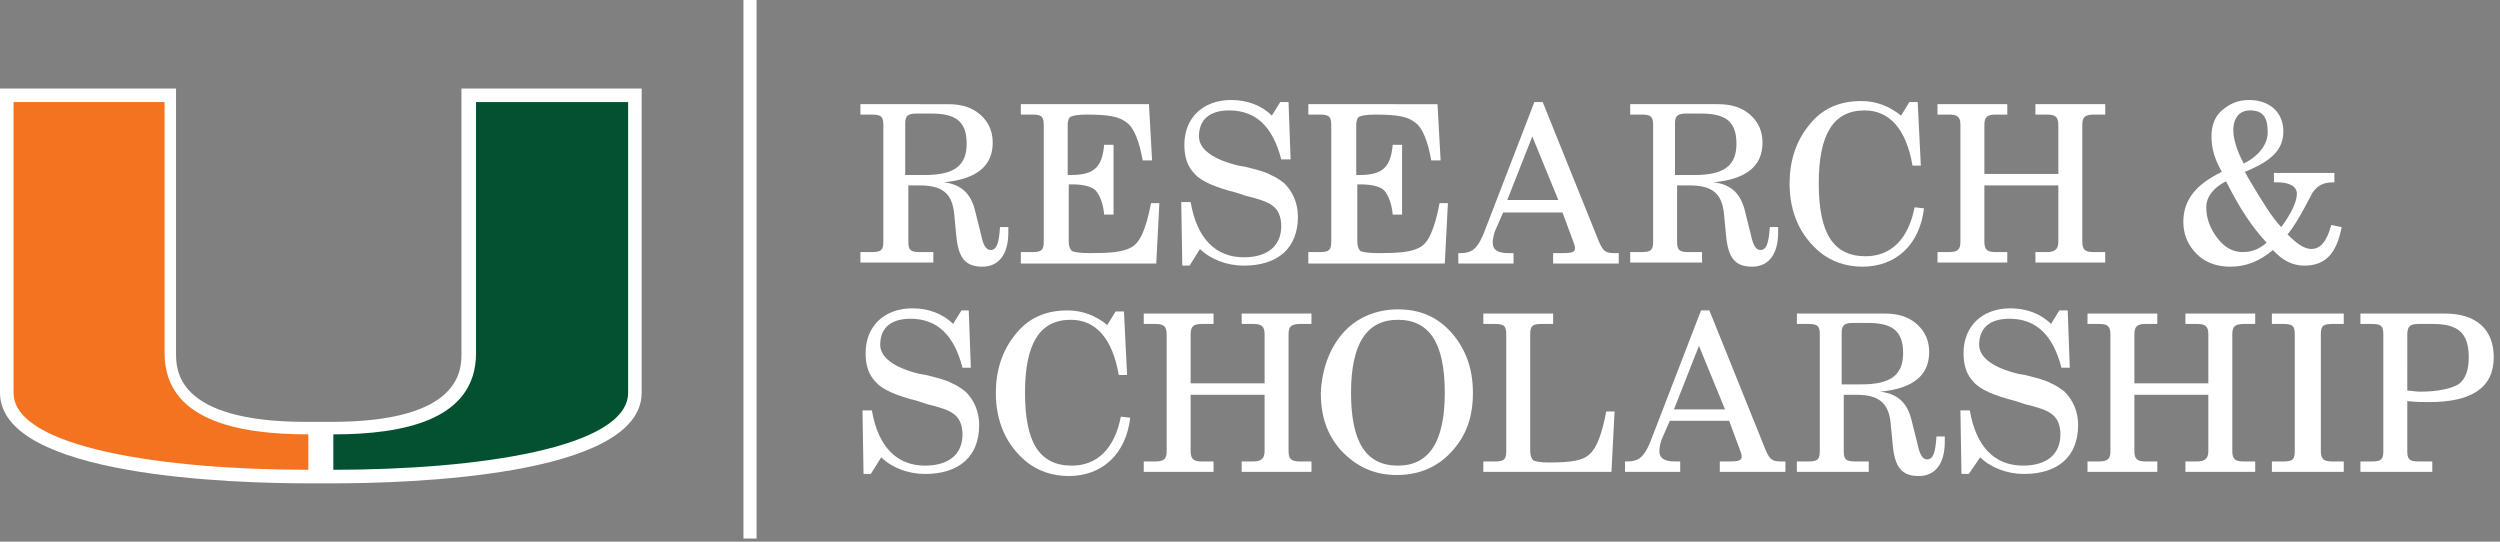 <?xml version="1.0" encoding="utf-8"?>
<!-- Generator: Adobe Illustrator 25.1.0, SVG Export Plug-In . SVG Version: 6.00 Build 0)  -->
<svg version="1.1" id="Layer_1" xmlns="http://www.w3.org/2000/svg" xmlns:xlink="http://www.w3.org/1999/xlink" x="0px" y="0px"
	 viewBox="0 0 240 52" style="enable-background:new 0 0 240 52;" xml:space="preserve">
<rect x="0" y="0" width="240" height="52" fill="#808080" stroke="none"/>
<style type="text/css">
	.st0{fill:#FFFFFF;}
	.st1{fill:#035131;}
	.st2{fill:#F37321;}
	.st3{fill:none;stroke:#FFFFFF;stroke-width:1.256;}
</style>
<path class="st0" d="M44.3,8.5l0,25.4c0,1.6,0,6.6-12.5,6.6l-1.2,0l-1.2,0c-12.5,0-12.5-5-12.5-6.6l0-25.4H0l0,29.2
	c0,8.1,22.6,8.7,29.6,8.7h1.1h0.2h1.1c6.9,0,29.6-0.6,29.6-8.7l0-29.2H44.3z"/>
<path class="st1" d="M45.7,33.9l0-24.1h14.6c0,0,0,27,0,27.9c0,5.3-14.5,7.4-28.3,7.4c0-0.7,0-2.3,0-3.4
	C38.8,41.7,45.7,40.3,45.7,33.9"/>
<path class="st2" d="M15.8,33.9l0-24.1H1.3c0,0,0,27,0,27.9c0,5.3,14.5,7.4,28.3,7.4c0-0.7,0-2.3,0-3.4
	C22.7,41.7,15.8,40.3,15.8,33.9"/>
<line class="st3" x1="72" y1="0" x2="72" y2="51.7"/>
<g>
	<path class="st0" d="M82.6,25.2v-1h1.1c0.9,0,1.1-0.2,1.1-1V12c0-0.8-0.2-1-1.1-1h-1.1v-1H91c1.3,0,2.3,0.3,3.1,1
		c0.8,0.7,1.2,1.6,1.2,2.7c0,2.2-1.5,3.5-4.7,3.8c1.7,0.2,2.6,1.1,3,2.7l0.6,2.4c0.2,1,0.5,1.4,0.9,1.4c0.6,0,0.8-0.7,0.9-2.2h0.8
		c0,0.1,0,0.4,0,0.5c0,2.1-0.9,3.3-2.5,3.3c-1.6,0-2.3-0.8-2.5-3l-0.2-2.1c-0.2-1.9-1.1-2.7-3.3-2.7h-1.1v5.4c0,0.8,0.2,1,1.1,1h1.3
		v1H82.6z M87.1,16.8l1,0c0.2,0,0.3,0,0.7,0c2.8,0,4-0.9,4-3c0-2.1-1-2.9-3.4-2.9h-1.4c-0.8,0-1.1,0.2-1.1,0.9V16.8z"/>
	<path class="st0" d="M98,25.2v-1h1.1c0.9,0,1.1-0.2,1.1-1V12c0-0.8-0.2-1-1.1-1H98v-1h12.3l0.3,5.4h-0.9c-0.3-1.7-0.8-3.1-1.5-3.6
		c-0.7-0.6-1.7-0.8-3.9-0.8c-0.8,0-1.3,0.1-1.5,0.2c-0.2,0.1-0.3,0.4-0.3,0.8v4.8h0.3c2.2,0,3-0.7,3.2-2.9h0.9v6.7H106
		c-0.1-1.1-0.4-1.8-0.8-2.3c-0.4-0.4-1.2-0.6-2.3-0.6h-0.3v5.5c0,0.4,0.1,0.7,0.3,0.9c0.2,0.1,0.8,0.2,1.7,0.2c2,0,3.1-0.1,3.9-0.5
		c0.9-0.4,1.5-1.7,2-4.3h0.8l-0.3,5.8H98z"/>
	<path class="st0" d="M114.2,25.5h-0.7l-0.1-6.1h0.9c0.6,3.5,2.4,5.3,5.1,5.3c2.3,0,3.6-1.1,3.6-3c0-0.9-0.3-1.6-0.9-2
		c-0.4-0.3-1.2-0.6-2.5-0.9l-0.9-0.3c-2-0.5-3.4-1.1-4-1.8c-0.7-0.7-1-1.6-1-2.8c0-2.6,1.8-4.3,4.5-4.3c1.5,0,2.9,0.5,3.9,1.5
		l0.8-1.3h0.8l0.2,5.5H123c-0.8-3.1-2.4-4.7-5-4.7c-1.9,0-2.9,0.9-2.9,2.5c0,1.2,1.3,2.2,3.8,2.8l0.6,0.1c1.2,0.3,2,0.5,2.5,0.8
		c0.5,0.2,0.9,0.5,1.3,0.8c0.8,0.8,1.3,1.9,1.3,3.2c0,3-1.9,4.7-5.2,4.7c-1.6,0-3.2-0.6-4.2-1.6L114.2,25.5z"/>
	<path class="st0" d="M125.6,25.2v-1h1.1c0.9,0,1.1-0.2,1.1-1V12c0-0.8-0.2-1-1.1-1h-1.1v-1H138l0.3,5.4h-0.9
		c-0.3-1.7-0.8-3.1-1.5-3.6c-0.7-0.6-1.7-0.8-3.9-0.8c-0.8,0-1.3,0.1-1.5,0.2c-0.2,0.1-0.3,0.4-0.3,0.8v4.8h0.3c2.2,0,3-0.7,3.2-2.9
		h0.9v6.7h-0.9c-0.1-1.1-0.4-1.8-0.8-2.3c-0.4-0.4-1.2-0.6-2.3-0.6h-0.3v5.5c0,0.4,0.1,0.7,0.3,0.9c0.2,0.1,0.8,0.2,1.7,0.2
		c2,0,3.1-0.1,3.9-0.5c0.9-0.4,1.5-1.7,2-4.3h0.8l-0.3,5.8H125.6z"/>
	<path class="st0" d="M147.3,9.8h0.8l5.4,13.4c0.4,0.9,0.6,1.1,1.5,1.1c0.1,0,0.3,0,0.4,0v1h-6.3v-1h0.8c1.1,0,1.3-0.1,1.3-0.5
		c0-0.2-0.1-0.4-0.2-0.7l-1-2.7h-5.7l-0.7,1.6c-0.2,0.4-0.3,1-0.3,1.3c0,0.7,0.5,1,1.5,1h0.5v1H140v-1h0.2c1.1,0,1.6-0.4,2.2-1.8
		L147.3,9.8z M149.6,19.2l-2.5-6.1l-2.4,6.1H149.6z"/>
	<path class="st0" d="M156.5,25.2v-1h1.1c0.9,0,1.1-0.2,1.1-1V12c0-0.8-0.2-1-1.1-1h-1.1v-1h8.4c1.3,0,2.3,0.3,3.1,1
		c0.8,0.7,1.2,1.6,1.2,2.7c0,2.2-1.5,3.5-4.7,3.8c1.7,0.2,2.6,1.1,3,2.7l0.6,2.4c0.2,1,0.5,1.4,0.9,1.4c0.6,0,0.8-0.7,0.9-2.2h0.8
		c0,0.1,0,0.4,0,0.5c0,2.1-0.9,3.3-2.5,3.3c-1.6,0-2.3-0.8-2.5-3l-0.2-2.1c-0.2-1.9-1.1-2.7-3.3-2.7H161v5.4c0,0.8,0.2,1,1.1,1h1.3
		v1H156.5z M161,16.8l1,0c0.2,0,0.3,0,0.7,0c2.8,0,4-0.9,4-3c0-2.1-1-2.9-3.4-2.9h-1.4c-0.8,0-1.1,0.2-1.1,0.9V16.8z"/>
	<path class="st0" d="M184.7,20c-0.4,3.5-2.7,5.6-5.9,5.6c-1.6,0-3-0.5-4.1-1.4c-1.9-1.6-2.9-3.8-2.9-6.6c0-2.1,0.6-4,1.8-5.5
		c1.3-1.7,3-2.4,5.1-2.4c1.4,0,2.7,0.5,3.8,1.4l0.8-1.3h0.8l0.3,6.1l-0.8,0c-0.6-3.5-2.2-5.3-4.6-5.3c-3,0-4.4,2.3-4.4,7
		c0,4.8,1.4,7,4.5,7c2.4,0,4.1-1.6,4.7-4.7L184.7,20z"/>
	<path class="st0" d="M186,25.2v-1h1.1c0.9,0,1.1-0.3,1.1-1V12c0-0.8-0.3-1-1.1-1H186v-1h6.7v1h-1.1c-0.8,0-1.1,0.2-1.1,1v4.7h7.1
		V12c0-0.8-0.3-1-1.1-1h-1.1v-1h6.7v1H201c-0.9,0-1.1,0.3-1.1,1v11.2c0,0.8,0.3,1,1.1,1h1.1v1h-6.7v-1h1.1c0.8,0,1.1-0.3,1.1-1v-5.4
		h-7.1v5.4c0,0.8,0.3,1,1.1,1h1.1v1H186z"/>
	<path class="st0" d="M224.8,21.8c-0.5,2.6-1.6,3.7-3.6,3.7c-1.1,0-2.1-0.5-3-1.5c-1.3,1.1-2.6,1.6-4.1,1.6c-1.3,0-2.4-0.4-3.2-1.2
		c-0.8-0.8-1.3-1.8-1.3-3.1c0-2.1,1.2-3.6,3.7-4.8c-0.7-1.2-1-2.3-1-3.4c0-1,0.3-1.9,1-2.5s1.5-1,2.6-1c2,0,3.3,1.2,3.3,3
		c0,1.7-1,2.8-3.7,3.9c0.1,0.1,0.2,0.4,0.4,0.7c1.3,2.2,2.3,3.8,3.1,4.6c0.9-1.2,1.5-2.4,1.5-3.2c0-0.7-0.7-1.1-1.9-1.1h-0.3v-0.9
		h5.8v0.9c-1.1,0-1.6,0.3-2.1,1l-0.8,1.5c-0.5,0.9-1,1.8-1.6,2.5c0.9,0.9,1.6,1.4,2.3,1.4c0.9,0,1.5-0.8,1.9-2.3L224.8,21.8z
		 M213.7,17.4c-1.2,0.6-1.9,1.5-1.9,2.5c0,1.1,0.4,2.1,1.1,3s1.5,1.3,2.4,1.3c0.9,0,1.6-0.3,2.3-0.9C216.2,21.8,215,20,213.7,17.4z
		 M217.7,12.7c0-1.5-0.5-2.1-1.7-2.1c-1,0-1.6,0.7-1.6,1.9c0,0.8,0.3,1.9,1,3.2C216.8,15,217.7,13.9,217.7,12.7z"/>
	<path class="st0" d="M83.6,45.5h-0.7l-0.1-6.1h0.9c0.6,3.5,2.4,5.3,5.1,5.3c2.3,0,3.6-1.1,3.6-3c0-0.9-0.3-1.6-0.9-2
		c-0.4-0.3-1.2-0.6-2.5-0.9l-0.9-0.3c-2-0.5-3.4-1.1-4-1.8c-0.7-0.7-1-1.6-1-2.8c0-2.6,1.8-4.3,4.5-4.3c1.5,0,2.9,0.5,3.9,1.5
		l0.8-1.3H93l0.2,5.5h-0.8c-0.8-3.1-2.4-4.7-5-4.7c-1.9,0-2.9,0.9-2.9,2.5c0,1.2,1.3,2.2,3.8,2.8l0.6,0.1c1.2,0.3,2,0.5,2.5,0.8
		c0.5,0.2,0.9,0.5,1.3,0.8c0.8,0.8,1.3,1.9,1.3,3.2c0,3-1.9,4.7-5.2,4.7c-1.6,0-3.2-0.6-4.2-1.6L83.6,45.5z"/>
	<path class="st0" d="M108.5,40.1c-0.4,3.5-2.7,5.6-5.9,5.6c-1.6,0-3-0.5-4.1-1.4c-1.9-1.6-2.9-3.8-2.9-6.6c0-2.1,0.6-4,1.8-5.5
		c1.3-1.7,3-2.4,5.1-2.4c1.4,0,2.7,0.5,3.8,1.4l0.8-1.3h0.8l0.3,6.1l-0.8,0c-0.6-3.5-2.2-5.3-4.6-5.3c-3,0-4.4,2.3-4.4,7
		c0,4.8,1.4,7,4.5,7c2.4,0,4.1-1.6,4.7-4.7L108.5,40.1z"/>
	<path class="st0" d="M109.8,45.3v-1h1.1c0.9,0,1.1-0.3,1.1-1V32.1c0-0.8-0.3-1-1.1-1h-1.1v-1h6.7v1h-1.1c-0.8,0-1.1,0.2-1.1,1v4.7
		h7.1v-4.7c0-0.8-0.3-1-1.1-1h-1.1v-1h6.7v1h-1.1c-0.9,0-1.1,0.3-1.1,1v11.2c0,0.8,0.3,1,1.1,1h1.1v1h-6.7v-1h1.1
		c0.8,0,1.1-0.3,1.1-1v-5.4h-7.1v5.4c0,0.8,0.3,1,1.1,1h1.1v1H109.8z"/>
	<path class="st0" d="M128.9,32c1.3-1.5,3.2-2.3,5.3-2.3c2.1,0,3.8,0.7,5.2,2.3c1.3,1.5,2,3.4,2,5.7c0,2.3-0.6,4-1.9,5.5
		c-1.4,1.6-3.2,2.4-5.4,2.4s-3.9-0.8-5.4-2.4c-1.3-1.5-1.9-3.2-1.9-5.5C126.9,35.5,127.6,33.5,128.9,32z M134.2,44.7
		c3,0,4.5-2.3,4.5-7c0-4.8-1.5-7-4.5-7c-3,0-4.5,2.3-4.5,7S131.1,44.7,134.2,44.7z"/>
	<path class="st0" d="M142.4,45.3v-1h1.1c0.9,0,1.1-0.2,1.1-1V32.1c0-0.8-0.2-1-1.1-1h-1.1v-1h6.7v1H148c-0.9,0-1.1,0.2-1.1,1v11.2
		c0,0.4,0.1,0.7,0.3,0.9c0.2,0.1,0.7,0.2,1.5,0.2c2.2,0,3.3-0.2,3.9-0.8c0.7-0.6,1.2-2,1.6-4.1h0.8l-0.3,5.8H142.4z"/>
	<path class="st0" d="M163.3,29.8h0.8l5.4,13.4c0.4,0.9,0.6,1.1,1.5,1.1c0.1,0,0.3,0,0.4,0v1h-6.3v-1h0.8c1.1,0,1.3-0.1,1.3-0.5
		c0-0.2-0.1-0.4-0.2-0.7l-1-2.7h-5.7l-0.7,1.6c-0.2,0.4-0.3,1-0.3,1.3c0,0.7,0.5,1,1.5,1h0.5v1H156v-1h0.2c1.1,0,1.6-0.4,2.2-1.8
		L163.3,29.8z M165.6,39.3l-2.5-6.1l-2.4,6.1H165.6z"/>
	<path class="st0" d="M172.5,45.3v-1h1.1c0.9,0,1.1-0.2,1.1-1V32.1c0-0.8-0.2-1-1.1-1h-1.1v-1h8.4c1.3,0,2.3,0.3,3.1,1
		c0.8,0.7,1.2,1.6,1.2,2.7c0,2.2-1.5,3.5-4.7,3.8c1.7,0.2,2.6,1.1,3,2.7l0.6,2.4c0.2,1,0.5,1.4,0.9,1.4c0.6,0,0.8-0.7,0.9-2.2h0.8
		c0,0.1,0,0.4,0,0.5c0,2.1-0.9,3.3-2.5,3.3c-1.6,0-2.3-0.8-2.5-3l-0.2-2.1c-0.2-1.9-1.1-2.7-3.3-2.7H177v5.4c0,0.8,0.2,1,1.1,1h1.3
		v1H172.5z M177,36.9l1,0c0.2,0,0.3,0,0.7,0c2.8,0,4-0.9,4-3c0-2.1-1-2.9-3.4-2.9h-1.4c-0.8,0-1.1,0.2-1.1,0.9V36.9z"/>
	<path class="st0" d="M189,45.5h-0.7l-0.1-6.1h0.9c0.6,3.5,2.4,5.3,5.1,5.3c2.3,0,3.6-1.1,3.6-3c0-0.9-0.3-1.6-0.9-2
		c-0.4-0.3-1.2-0.6-2.5-0.9l-0.9-0.3c-2-0.5-3.4-1.1-4-1.8c-0.7-0.7-1-1.6-1-2.8c0-2.6,1.8-4.3,4.5-4.3c1.5,0,2.9,0.5,3.9,1.5
		l0.8-1.3h0.8l0.2,5.5h-0.8c-0.8-3.1-2.4-4.7-5-4.7c-1.9,0-2.9,0.9-2.9,2.5c0,1.2,1.3,2.2,3.8,2.8l0.6,0.1c1.2,0.3,2,0.5,2.5,0.8
		c0.5,0.2,0.9,0.5,1.3,0.8c0.8,0.8,1.3,1.9,1.3,3.2c0,3-1.9,4.7-5.2,4.7c-1.6,0-3.2-0.6-4.2-1.6L189,45.5z"/>
	<path class="st0" d="M200.4,45.3v-1h1.1c0.9,0,1.1-0.3,1.1-1V32.1c0-0.8-0.3-1-1.1-1h-1.1v-1h6.7v1H206c-0.8,0-1.1,0.2-1.1,1v4.7
		h7.1v-4.7c0-0.8-0.3-1-1.1-1h-1.1v-1h6.7v1h-1.1c-0.9,0-1.1,0.3-1.1,1v11.2c0,0.8,0.3,1,1.1,1h1.1v1h-6.7v-1h1.1
		c0.8,0,1.1-0.3,1.1-1v-5.4h-7.1v5.4c0,0.8,0.3,1,1.1,1h1.1v1H200.4z"/>
	<path class="st0" d="M218.1,45.3v-1h1.1c0.9,0,1.1-0.2,1.1-1V32.1c0-0.8-0.2-1-1.1-1h-1.1v-1h6.9v1h-1.1c-0.9,0-1.1,0.2-1.1,1v11.2
		c0,0.8,0.3,1,1.1,1h1.1v1H218.1z"/>
	<path class="st0" d="M226.6,45.3v-1h1.1c0.9,0,1.1-0.2,1.1-1V32.1c0-0.8-0.2-1-1.1-1h-1.1v-1h8.1c3,0,4.7,1.5,4.7,4.2
		c0,2.9-2.1,4.3-6.2,4.3c-0.7,0-1.3,0-2.1-0.1v4.8c0,0.8,0.2,1,1.1,1h1.3v1H226.6z M231.1,37.5c0.4,0,0.8,0.1,1.2,0.1
		c1.8,0,3-0.3,3.7-0.7c0.7-0.5,1-1.4,1-2.6c0-2.3-1-3.2-3.4-3.2h-1.4c-0.8,0-1.1,0.2-1.1,1V37.5z"/>
</g>
</svg>
